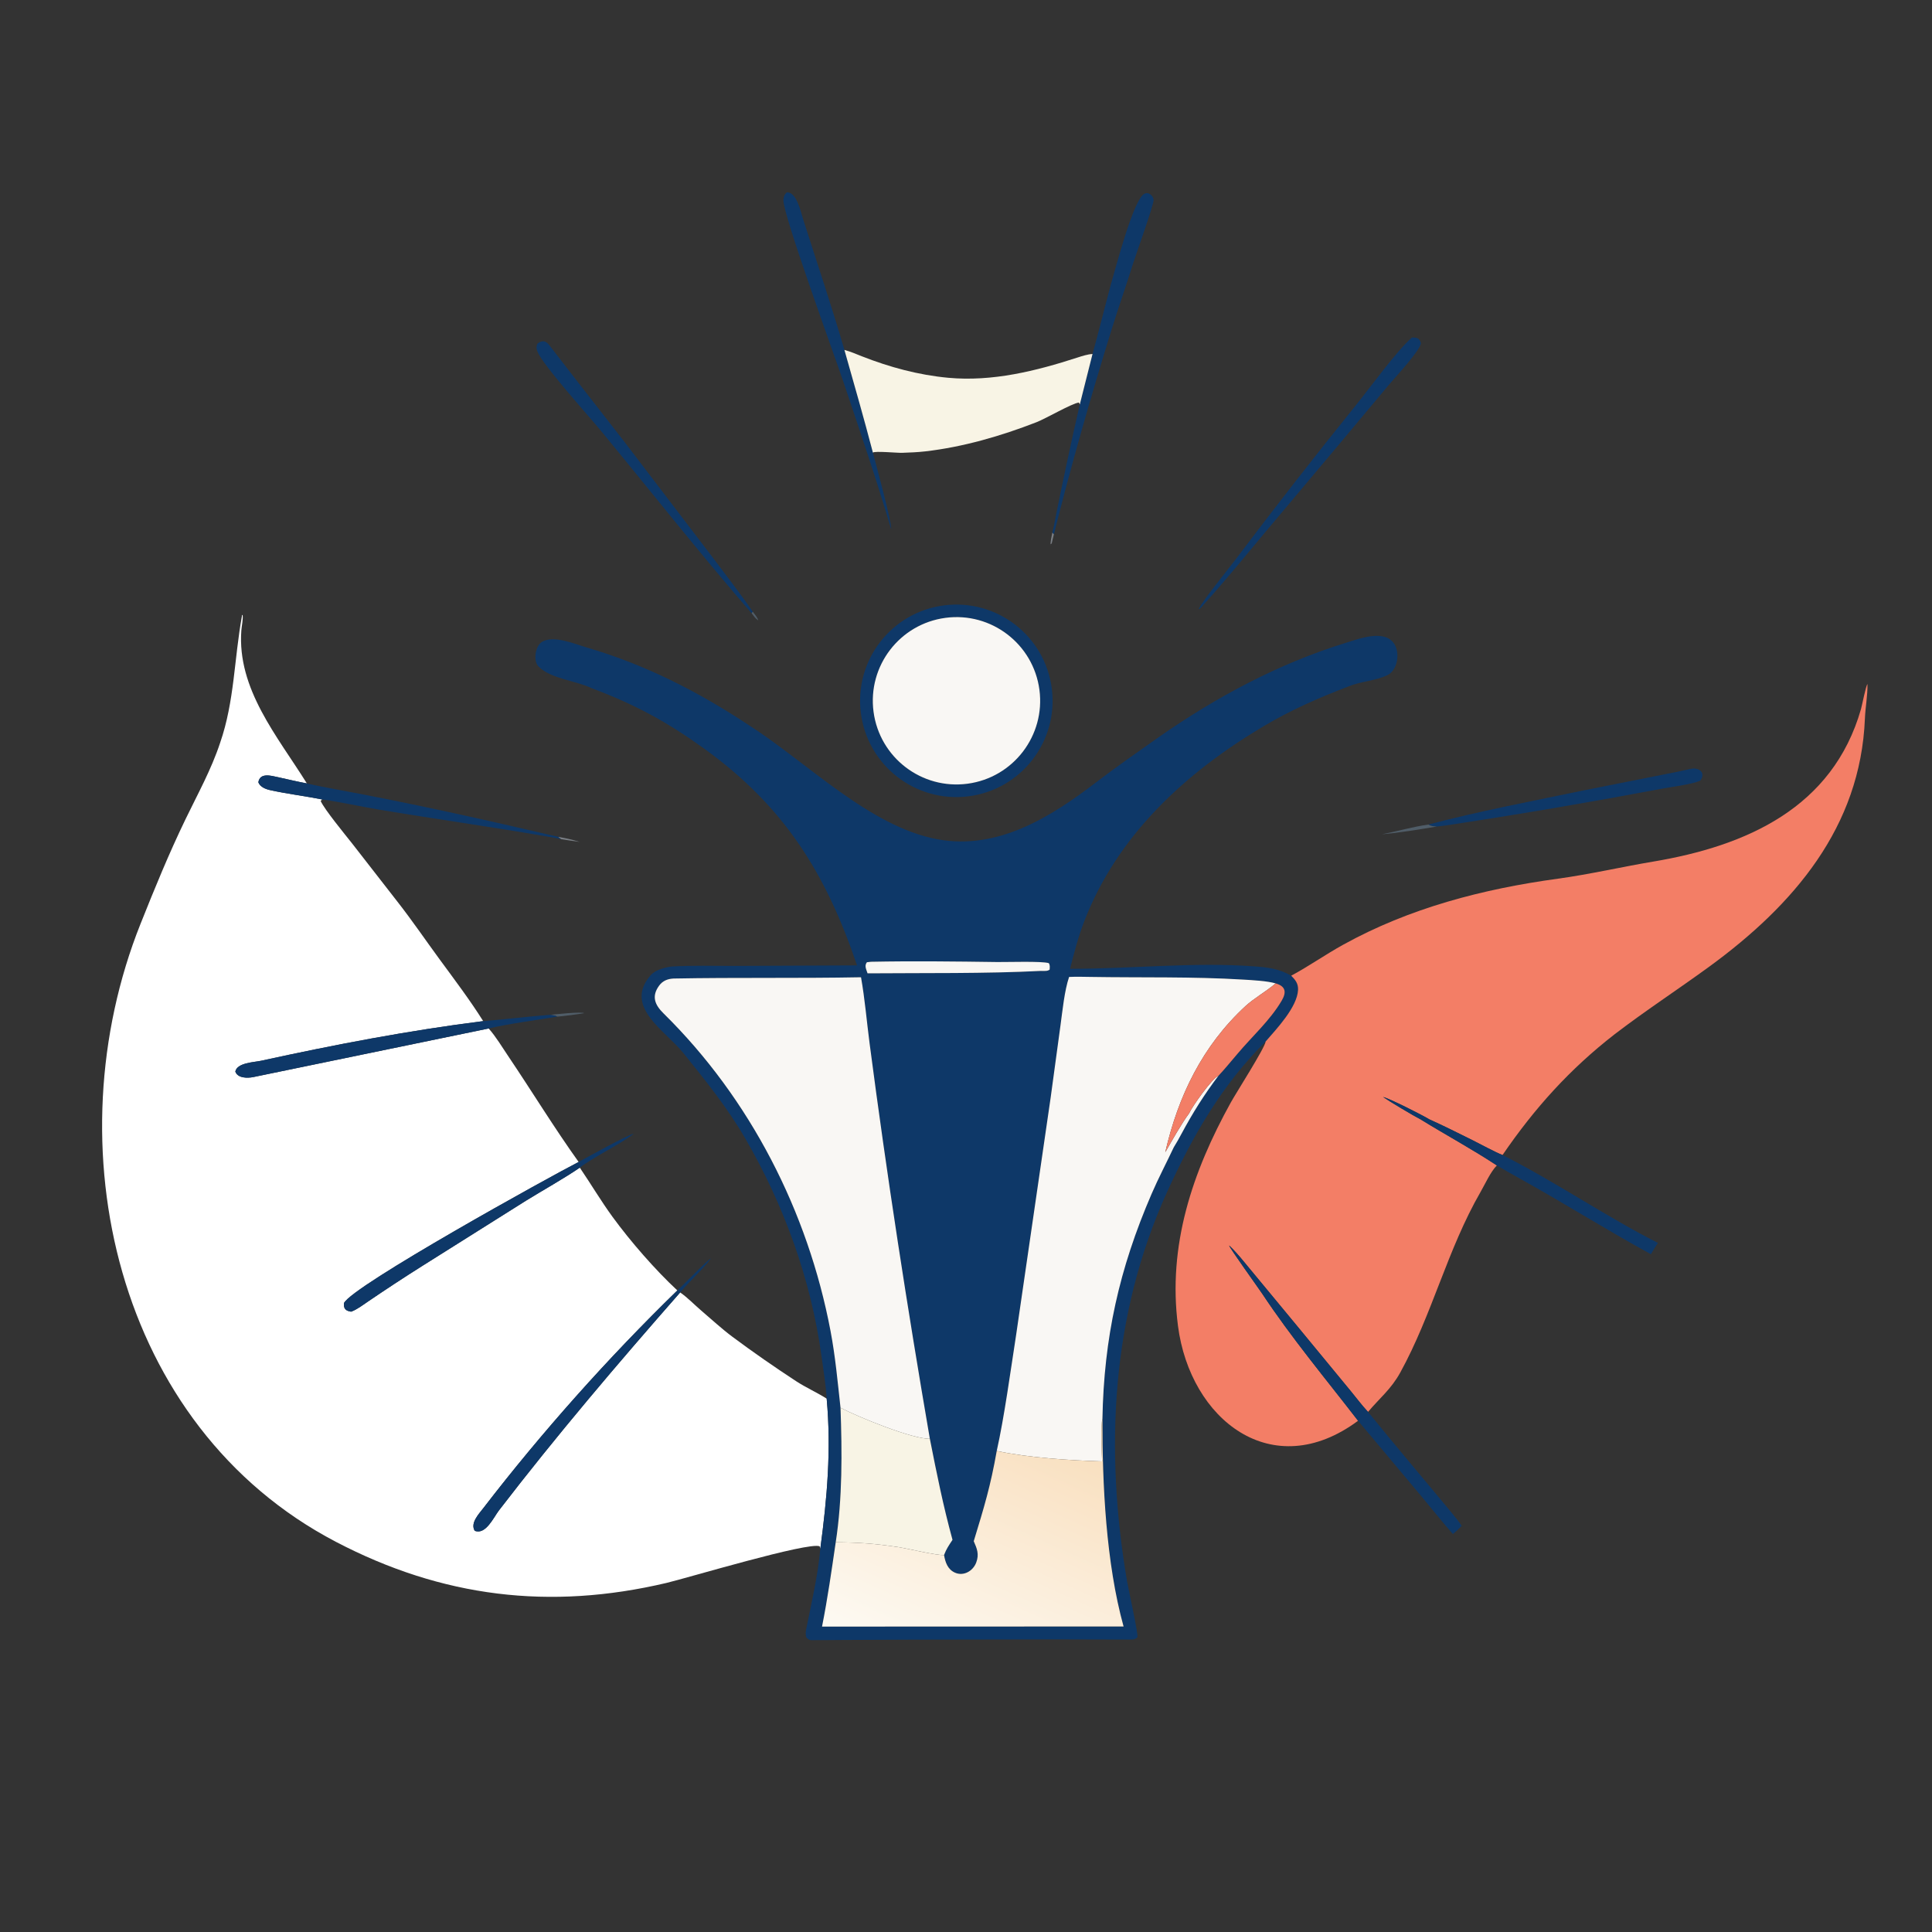 <svg width="1024" height="1024" viewBox="0 0 1024 1024" fill="none" xmlns="http://www.w3.org/2000/svg">
<rect x="0" y="0" width="1024" height="1024" fill="#333333" stroke="none"/>
<path d="M588.869 150.418C591.302 142.278 600.702 105.587 606.568 102.69C607.593 102.184 608.573 102.269 609.525 102.887C610.562 103.559 611.305 104.684 611.439 105.912C611.688 108.191 601.776 135.702 600.419 140.069C596.838 151.589 592.791 162.957 589.226 174.476C578.12 210.363 567.676 246.77 558.578 283.211L557.748 282.302C558.625 279.004 559.259 275.157 559.947 271.771C563.851 252.566 567.924 233.449 572.319 214.348L579.059 187.624C582.461 175.379 585.542 162.751 588.869 150.418Z" fill="#0E3868"/>
<path d="M462.656 239.885C464.208 245.826 472.587 276.456 472.373 280.577C464.542 254.165 455.628 227.952 446.832 201.849C442.294 188.384 414.652 112.813 415.224 105.93C415.362 104.269 415.736 103.092 417.016 101.971C422.138 101.656 424.366 111.946 425.593 115.94C432.885 138.879 440.87 162.377 447.557 185.479C452.652 203.455 457.941 221.829 462.656 239.885Z" fill="#0E3868"/>
<path d="M638.108 320.305C637.14 321.493 636.728 321.894 635.651 322.923L635.404 322.641C637.799 317.856 650.563 302.243 654.805 296.625C675.621 269.055 697.051 241.503 718.757 214.636C726.089 205.56 740.231 186.002 748.343 178.896C751.189 178.857 752.418 179.241 753.125 181.971C752.38 186.134 739.765 199.674 736.208 203.866L709.548 235.736L671.028 281.561C660.155 294.572 649.457 307.705 638.108 320.305Z" fill="#0E3868"/>
<path d="M398.987 324.229L398.369 325.051C370.934 293.362 344.901 260.354 318.235 228.002C311.887 220.301 287.638 193.443 284.84 186.298C284.229 184.74 284.167 183.712 284.848 182.134C287.269 180.325 289.135 180.416 291.065 182.856C294.882 187.682 298.538 192.62 302.348 197.461L331.107 234.382L377.428 295.063C384.472 304.468 392.43 314.637 398.987 324.229Z" fill="#0E3868"/>
<path d="M447.557 185.479C450.731 186.307 453.747 187.64 456.794 188.838C471.477 194.616 486.876 198.785 502.618 200.233C525.982 202.388 549.091 196.654 571.139 189.488C573.531 188.709 576.554 187.74 579.059 187.624L572.319 214.348L571.832 213.351C567.994 213.846 554.422 221.811 549.362 223.777C530.487 231.116 510.512 236.93 490.357 239.244C486.245 239.715 482.209 239.854 478.116 240.004C475.576 240.097 463.718 238.943 462.656 239.885C457.941 221.829 452.652 203.455 447.557 185.479Z" fill="#F8F4E5"/>
<path d="M558.578 283.211L557.423 288.053L556.829 288.48L556.88 289.309L556.862 289.319C556.628 287.219 557.339 284.457 557.748 282.302L558.578 283.211Z" fill="#7A7F85"/>
<path d="M513.316 422.063C485.381 425.615 459.851 405.861 456.279 377.928C452.707 349.996 472.444 324.452 500.374 320.861C528.332 317.266 553.906 337.027 557.482 364.987C561.057 392.947 541.279 418.507 513.316 422.063ZM501.141 327.469C476.857 330.681 459.777 352.975 462.996 377.258C466.216 401.542 488.515 418.615 512.797 415.388C537.069 412.163 554.134 389.875 550.916 365.602C547.698 341.329 525.415 324.258 501.141 327.469Z" fill="#0E3868"/>
<path d="M398.369 325.051L398.987 324.229C399.949 325.505 401.583 327.353 401.847 328.795C400.153 327.565 399.671 326.738 398.369 325.051Z" fill="#505D68"/>
<path d="M162.643 415.224C157.458 414.256 152.482 413.05 147.343 411.927C143.546 411.097 137.746 409.405 136.932 414.652C137.907 417.167 140.822 418.265 143.284 418.807C152.363 420.805 161.73 421.929 170.836 423.743L169.935 424.483C171.867 428.951 183.184 442.665 186.66 447.087L210.624 477.875C218.322 487.686 225.667 498.48 233.068 508.56C240.817 519.116 249.134 530.126 256.102 541.213C216.723 546.164 177.206 553.732 138.44 562.213C134.713 563.028 125.712 563.225 124.724 567.932C125.941 571.507 131.114 571.497 134.21 570.879L259 545.114C262.774 549.35 266.156 555.006 269.349 559.742C281.909 578.374 293.62 597.595 306.692 615.869C291.69 623.533 186.592 681.596 182.299 690.693C182.038 693.714 183.313 694.794 186.101 695.218C189.17 694.126 192.404 691.633 195.134 689.778C204.453 683.443 213.874 677.245 223.405 671.231L278.659 636.464C286.898 631.353 299.681 624.18 307.297 618.869C313.195 627.527 318.604 636.68 324.768 645.113C334.2 658.019 347.343 673.123 359.004 683.954C322.36 719.652 287.379 758.797 256.176 799.343C253.768 802.471 249.141 807.266 251.615 811.341C257.417 813.712 261.664 804.174 264.445 800.555C294.908 760.904 327.5 722.581 360.506 685.023C364.474 687.787 367.962 691.455 371.652 694.614C376.906 699.113 382.664 704.398 388.189 708.517C399.101 716.65 410.615 724.637 422.014 732.093C426.996 735.352 433.015 738.044 438.158 741.308C440.637 768.452 438.387 793.995 434.78 820.88L434.445 819.562C428.324 817.113 364.296 836.38 353.174 839.003C291.429 853.566 234.3 846.62 178.064 817.218C60.99 756.009 27.823 606.682 74.446 489.744C82.019 470.762 89.505 452.447 98.368 434.125C104.877 420.671 111.973 407.928 116.678 393.686C124.297 371.689 124.101 349.147 128.23 326.559C128.237 326.374 128.243 326.189 128.249 326.004L128.584 325.973C128.938 328.16 128.103 331.665 127.925 334.024C125.565 365.232 147.107 390.302 162.643 415.224Z" fill="white"/>
<path d="M512.797 415.388C488.515 418.615 466.216 401.542 462.996 377.258C459.777 352.975 476.857 330.681 501.141 327.469C525.415 324.258 547.698 341.329 550.916 365.602C554.134 389.875 537.069 412.163 512.797 415.388Z" fill="#F9F7F4"/>
<path d="M567.139 513.476C599.584 513.532 632.338 509.823 664.762 512.19C672.053 512.723 677.972 513.463 684.368 517.137C686.582 519.353 688.159 521.332 687.995 524.673C687.544 533.857 676.623 545.294 670.821 552.018C647.777 574.806 631.943 602.312 618.464 632.043C588.916 697.221 585.468 768.241 597.362 838.122C597.959 841.63 603.382 866.136 602.869 867.756C601.41 869.043 600.744 868.992 598.409 868.995C585.83 869.006 573.221 868.902 560.64 868.895L483.652 869.038L445.801 869.212C440.754 869.247 435.143 869.326 430.044 869.3C428.643 869.293 428.231 868.676 427.358 867.838C426.901 866.341 426.987 865.041 427.298 863.497C430.168 849.219 433.463 835.46 434.78 820.88C438.387 793.995 440.637 768.452 438.158 741.308C437.723 733.992 436.359 725.726 435.364 718.47C429.799 678.052 415.465 638.647 395.02 603.429C385.538 587.096 373.863 572.606 362.134 558.062C352.462 546.07 330.43 533.645 344.783 516.974C347.302 514.049 352.187 512.821 355.887 512.277C366.913 511.646 378.209 511.938 389.295 511.962L454.242 511.674C437.777 462.989 415.709 427.423 373.237 396.8C353.524 382.586 336.455 373.309 313.485 364.716C305.126 360.678 292.059 359.858 285.472 353.308C282.479 350.332 283.659 342.376 287.278 340.188C293.423 336.475 304.779 341.382 310.992 343.192C341.847 352.179 370.03 366.553 396.729 384.241C427.666 403.954 460.838 438.204 497.003 444.858C528.828 450.714 557.065 432.963 580.973 414.633C591.139 406.839 603.691 398.07 614.322 390.587C644.593 369.454 677.639 351.753 712.99 340.819C720.434 338.516 733.921 333.286 739.044 341.367C742.092 346.175 740.816 355.221 735.312 357.868C729.004 360.9 721.245 361.092 714.716 363.83C699.181 369.736 683.927 376.443 669.626 384.983C628.426 409.473 592.265 442.651 574.703 488.237C571.389 496.839 569.436 504.615 567.139 513.476ZM676.115 521.216C671.614 519.9 663.957 519.512 659.111 519.215C632.122 517.561 604.986 518.238 577.955 517.787C574.224 517.725 570.362 517.622 566.64 517.804C564.186 525.044 563.15 535.623 562.087 543.415L556.856 581.841L538.594 707.358C535.7 726.03 532.304 751.093 528.289 769.024C524.985 787.776 521.665 798.61 516.102 816.867C517.853 820.836 519.051 823.766 517.427 828.14C515.757 832.638 510.763 835.582 506.162 833.544C502.287 831.827 501.026 828.044 500.365 824.2C501.663 820.827 502.873 819.164 504.847 816.143C499.744 797.403 496.578 781.439 492.839 762.572C480.828 692.74 470.055 623.089 460.876 552.825C459.361 541.234 458.406 529.48 456.356 517.967C423.241 518.599 390.111 518.012 357.003 518.641C353.917 518.799 351.298 519.789 349.422 522.312C345.184 528.03 347.031 532.539 351.682 537.116C397.614 582.316 428.205 642.195 440.18 705.352C442.788 719.11 443.948 732.282 445.488 746.128C446.335 769.569 446.533 794.189 442.949 817.442C440.739 832.56 438.671 847.136 435.694 862.125L595.515 862.066C586.201 828.372 584.233 786.758 584.308 752.111C585.097 709.027 593.192 672.567 610.344 632.839C613.988 624.399 618.205 616.405 622.119 608.097C623.495 605.942 625.008 603.188 626.234 600.903C632.136 589.907 638.282 580.102 645.83 570.14C648.657 567.211 653.003 561.895 655.908 558.514C663.67 549.281 673.15 540.853 679.294 530.422C681.976 525.869 681.464 522.76 676.115 521.216ZM461.713 509.753L459.478 510.007C458.034 511.905 459.112 513.662 459.815 515.891C489.023 515.651 522.689 516.104 551.626 514.606C553.503 514.564 555.026 514.874 556.322 513.934C556.393 512.544 556.602 511.682 555.903 510.5C552.475 509.336 533.631 509.969 528.584 509.898C506.379 509.589 483.917 509.314 461.713 509.753Z" fill="#0E3868"/>
<path d="M684.368 517.137C693.707 512.118 702.595 505.873 711.767 500.796C747.092 481.236 785.973 471.167 825.737 465.721C842.551 463.419 859.732 459.428 876.182 456.669C925.717 448.359 971.348 428.15 986.361 375.836C986.942 373.814 988.933 363.461 989.8 362.556C989.918 368.528 988.679 374.946 988.442 380.838C986.127 438.482 950.546 479.791 905.964 512.326C889.718 524.183 871.905 535.82 855.856 548.126C832.044 566.602 813.348 587.361 796.368 612.189C791.783 610.357 785.102 606.634 780.571 604.382C772.905 600.572 765.354 596.789 757.534 593.256C754.016 591.09 736.166 582.048 733.06 581.424C735.954 583.484 749.551 591.611 752.983 593.32C766.581 601.709 779.825 608.8 793.365 617.707C790.015 621.073 787.136 627.578 784.721 631.762C767.142 662.228 759.077 696.749 742.178 727.46C737.332 736.266 731.253 741.035 725.092 748.326L724.707 747.915C721.656 744.615 718.911 740.936 716.051 737.45C697.094 714.34 677.998 691.327 658.942 668.299C656.592 665.46 654.146 662.625 651.467 660.107C651.342 660.944 667.247 683.039 669.014 685.706C684.586 709.196 702.593 730.724 719.801 753.036C674.3 786.775 630.823 752.431 624.36 702.808C618.808 660.173 631.972 621.152 652.399 584.246C655.118 579.333 670.48 555.31 670.821 552.018C676.623 545.294 687.544 533.857 687.995 524.673C688.159 521.332 686.582 519.353 684.368 517.137Z" fill="#F37E66"/>
<path d="M757.031 437.042C783.033 430.125 813.29 424.349 839.957 418.811L881.079 410.64C886.109 409.67 891.042 408.7 896.031 407.525C900.367 406.504 904.341 409.45 901.205 413.726C897.29 415.657 885.782 417.092 881.077 417.98C844.621 424.865 807.991 431.141 771.317 436.744C768.15 437.228 764.713 437.809 761.537 438.074C759.668 437.904 758.67 437.973 757.031 437.042Z" fill="#0E3868"/>
<path d="M170.836 423.743C161.73 421.929 152.363 420.805 143.284 418.807C140.822 418.265 137.907 417.167 136.932 414.652C137.746 409.405 143.546 411.097 147.343 411.927C152.482 413.05 157.458 414.256 162.643 415.224C167.826 416.456 173.152 417.463 178.393 418.427C217.847 425.684 256.823 434.426 295.878 443.543L297.419 444.786C295.102 444.201 292.68 443.846 290.321 443.436C260.501 438.257 230.506 434.074 200.654 429.074C190.693 427.405 180.868 425.15 170.836 423.743Z" fill="#0E3868"/>
<path d="M761.537 438.074C753.09 439.498 740.829 441.527 732.503 442.168C740.625 440.61 748.683 438.205 757.031 437.042C758.67 437.973 759.668 437.904 761.537 438.074Z" fill="#505D68"/>
<path d="M295.878 443.543C300.428 444.386 302.899 444.893 307.249 446.226C303.94 445.776 300.716 445.323 297.419 444.786L295.878 443.543Z" fill="#7A7F85"/>
<path d="M459.815 515.891C459.112 513.662 458.034 511.905 459.478 510.007L461.713 509.753C483.917 509.314 506.379 509.589 528.584 509.898C533.631 509.969 552.475 509.336 555.903 510.5C556.602 511.682 556.393 512.544 556.322 513.934C555.026 514.874 553.503 514.564 551.626 514.606C522.689 516.104 489.023 515.651 459.815 515.891Z" fill="#F9F7F4"/>
<path d="M566.64 517.804C570.362 517.622 574.224 517.725 577.955 517.787C604.986 518.238 632.122 517.561 659.111 519.215C663.957 519.512 671.614 519.9 676.115 521.216L675.62 521.636C670.858 525.61 664.421 529.3 660.183 533.206C637.36 554.239 624.472 580.849 617.613 610.721C620.962 604.884 626.288 595.377 630.276 590.047C631.867 586.461 642.41 571.53 645.83 570.14C638.282 580.102 632.136 589.907 626.234 600.903C625.008 603.188 623.495 605.942 622.119 608.097C618.205 616.405 613.988 624.399 610.344 632.839C593.192 672.567 585.097 709.027 584.308 752.111C583.398 754.438 583.934 771.211 584.14 774.56C566.907 774.063 544.833 772.586 528.289 769.024C532.304 751.093 535.7 726.03 538.594 707.358L556.856 581.841L562.087 543.415C563.15 535.623 564.186 525.044 566.64 517.804Z" fill="#F9F7F4"/>
<path d="M445.488 746.128C443.948 732.282 442.788 719.11 440.18 705.352C428.205 642.195 397.614 582.316 351.682 537.116C347.031 532.539 345.184 528.03 349.422 522.312C351.298 519.789 353.917 518.799 357.003 518.641C390.111 518.012 423.241 518.599 456.356 517.967C458.406 529.48 459.361 541.234 460.876 552.825C470.055 623.089 480.828 692.74 492.839 762.572C483.584 762.809 454.483 750.898 445.488 746.128Z" fill="#F9F7F4"/>
<path d="M676.115 521.216C681.464 522.76 681.976 525.869 679.294 530.422C673.15 540.853 663.67 549.281 655.908 558.514C653.003 561.895 648.657 567.211 645.83 570.14C642.41 571.53 631.867 586.461 630.276 590.047C626.288 595.377 620.962 604.884 617.613 610.721C624.472 580.849 637.36 554.239 660.183 533.206C664.421 529.3 670.858 525.61 675.62 521.636L676.115 521.216Z" fill="#F37E66"/>
<path d="M291.456 537.889C293.892 537.641 308.369 536.097 309.603 536.997C307.477 537.446 297.698 538.691 295.384 538.836C293.94 538.1 293.104 538.146 291.456 537.889Z" fill="#505D68"/>
<path d="M256.102 541.213C267.761 540.33 279.57 538.761 291.456 537.889C293.104 538.146 293.94 538.1 295.384 538.836C284.739 540.611 269.165 542.678 259 545.114L134.21 570.879C131.114 571.497 125.941 571.507 124.724 567.932C125.712 563.225 134.713 563.028 138.44 562.213C177.206 553.732 216.723 546.164 256.102 541.213Z" fill="#0E3868"/>
<path d="M757.534 593.256C755.727 592.976 754.634 592.59 752.983 593.32C749.551 591.611 735.954 583.484 733.06 581.424C736.166 582.048 754.016 591.09 757.534 593.256Z" fill="#0E3868"/>
<path d="M752.983 593.32C754.634 592.59 755.727 592.976 757.534 593.256C765.354 596.789 772.905 600.572 780.571 604.382C785.102 606.634 791.783 610.357 796.368 612.189C824.052 626.146 851.442 644.943 878.735 658.773C877.459 660.753 876.168 662.697 875.005 664.745C851.64 652.002 829.066 637.72 805.784 624.809C801.619 622.499 797.458 620.141 793.365 617.707C779.825 608.8 766.581 601.709 752.983 593.32Z" fill="#0E3868"/>
<path d="M306.692 615.869C309.911 614.085 333.157 601.236 335.923 600.883C328.164 606.88 315.144 612.854 307.297 618.869C299.681 624.18 286.898 631.353 278.659 636.464L223.405 671.231C213.874 677.245 204.453 683.443 195.134 689.778C192.404 691.633 189.17 694.126 186.101 695.218C183.313 694.794 182.038 693.714 182.299 690.693C186.592 681.596 291.69 623.533 306.692 615.869Z" fill="#0E3868"/>
<path d="M719.801 753.036C702.593 730.724 684.586 709.196 669.014 685.706C667.247 683.039 651.342 660.944 651.467 660.107C654.146 662.625 656.592 665.46 658.942 668.299C677.998 691.327 697.094 714.34 716.051 737.45C718.911 740.936 721.656 744.615 724.707 747.915L725.092 748.326C739.571 766.263 754.547 783.802 769.219 801.577C771.084 803.837 773.108 806.304 774.73 808.735C773.139 810.318 771.846 811.688 770.051 813.054C764.501 806.811 759.099 799.904 753.699 793.468L719.801 753.036Z" fill="#0E3868"/>
<path d="M359.004 683.954C363.367 680.007 373.448 669.224 376.953 666.807C372.637 672.631 365.307 679.315 360.506 685.023C327.5 722.581 294.908 760.904 264.445 800.555C261.664 804.174 257.417 813.712 251.615 811.341C249.141 807.266 253.768 802.471 256.176 799.343C287.379 758.797 322.36 719.652 359.004 683.954Z" fill="#0E3868"/>
<path d="M445.488 746.128C454.483 750.898 483.584 762.809 492.839 762.572C496.578 781.439 499.744 797.403 504.847 816.143C502.873 819.164 501.663 820.827 500.365 824.2C496.616 824.515 481.221 820.785 476.273 820.026C464.063 818.153 455.264 817.533 442.949 817.442C446.533 794.189 446.335 769.569 445.488 746.128Z" fill="#F8F4E5"/>
<path d="M584.14 774.56C583.934 771.211 583.398 754.438 584.308 752.111C584.233 786.758 586.201 828.372 595.515 862.066L435.694 862.125C438.671 847.136 440.739 832.56 442.949 817.442C455.264 817.533 464.063 818.153 476.273 820.026C481.221 820.785 496.616 824.515 500.365 824.2C501.026 828.044 502.287 831.827 506.162 833.544C510.763 835.582 515.757 832.638 517.427 828.14C519.051 823.766 517.853 820.836 516.102 816.867C521.665 798.61 524.985 787.776 528.289 769.024C544.833 772.586 566.907 774.063 584.14 774.56Z" fill="url(#paint0_linear_256_1778)"/>
<defs>
<linearGradient id="paint0_linear_256_1778" x1="553.958" y1="761.835" x2="496.729" y2="888.077" gradientUnits="userSpaceOnUse">
<stop stop-color="#F9E0C0"/>
<stop offset="1" stop-color="#FDFAF3"/>
</linearGradient>
</defs>
</svg>

